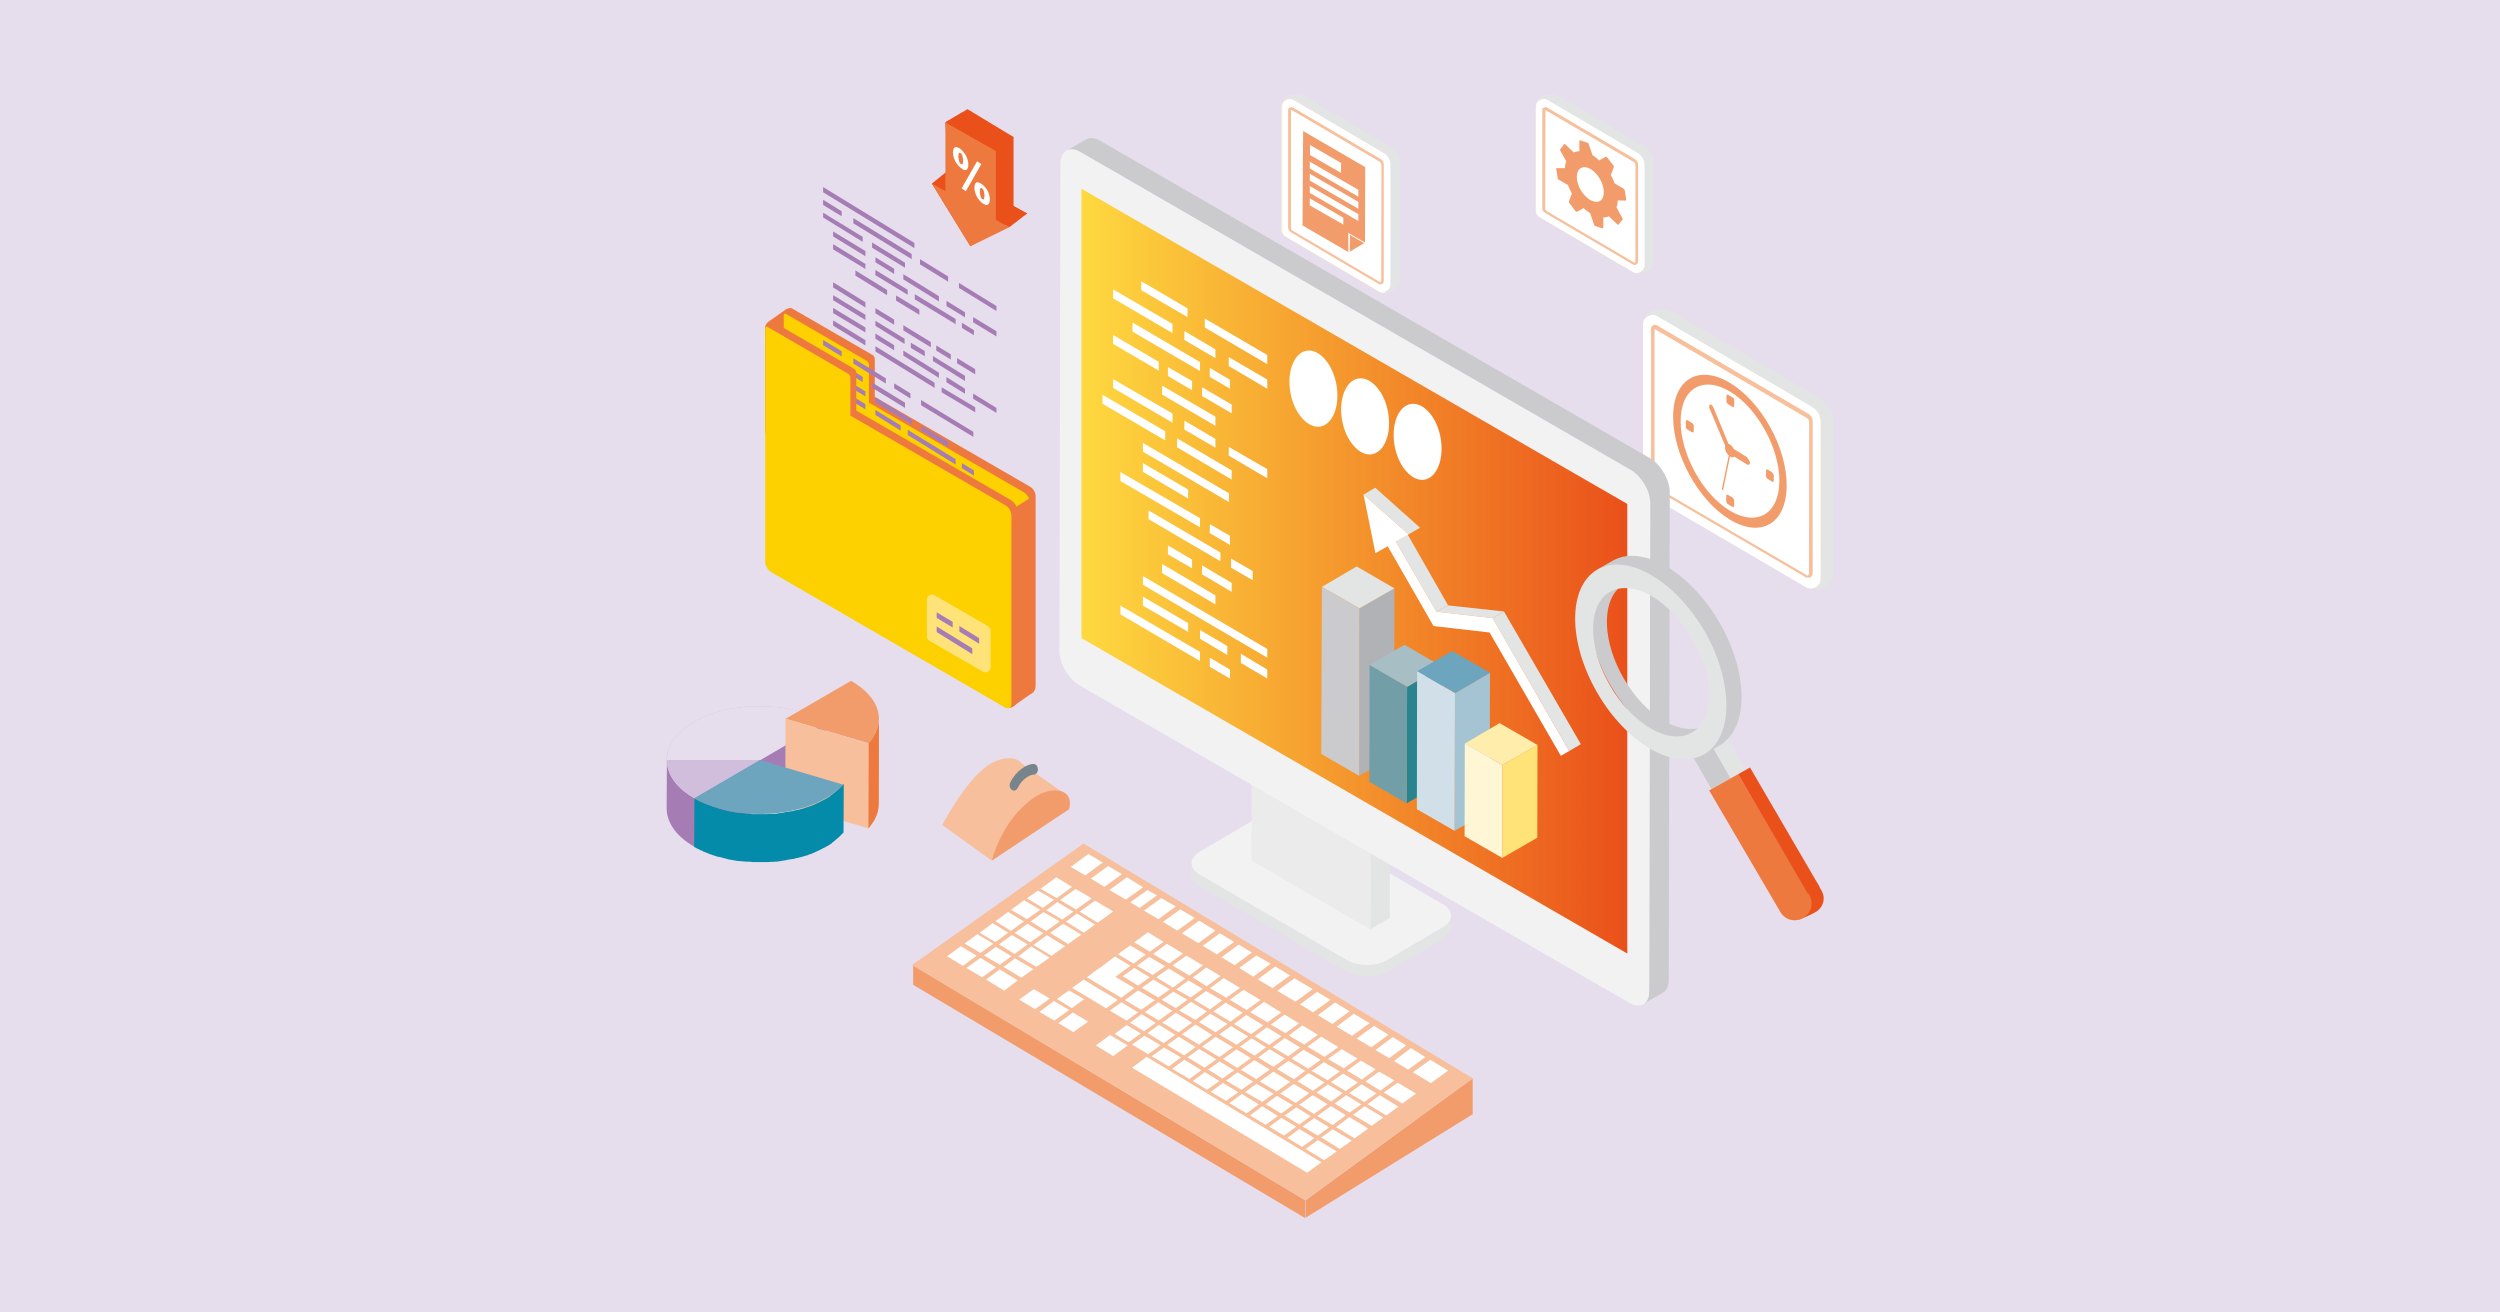 <?xml version="1.0" encoding="utf-8"?>
<!-- Generator: Adobe Illustrator 27.2.0, SVG Export Plug-In . SVG Version: 6.00 Build 0)  -->
<svg version="1.1" id="レイヤー_1" xmlns="http://www.w3.org/2000/svg" xmlns:xlink="http://www.w3.org/1999/xlink" x="0px"
	 y="0px" width="1200px" height="630px" viewBox="0 0 1200 630" style="enable-background:new 0 0 1200 630;" xml:space="preserve">
<style type="text/css">
	.st0{fill:#E6DDED;}
	.st1{fill:#FFF6D6;}
	.st2{fill:#FFFFFF;}
	.st3{fill:#E3E5E5;}
	.st4{fill:#F7BF9C;}
	.st5{fill:#F39C6B;}
	.st6{fill:#78848B;}
	.st7{fill:#F2F2F3;}
	.st8{enable-background:new    ;}
	.st9{fill:#EBEBEC;}
	.st10{fill:#CBCBCE;}
	.st11{fill:url(#SVGID_1_);}
	.st12{fill-rule:evenodd;clip-rule:evenodd;fill:#FFFFFF;}
	.st13{fill:#EE793F;}
	.st14{fill:#FDD000;}
	.st15{fill-rule:evenodd;clip-rule:evenodd;fill:#A67CB5;}
	.st16{fill:#FFE379;}
	.st17{fill:#B0B2B6;}
	.st18{fill:#2A848F;}
	.st19{fill:#A7BEC4;}
	.st20{fill:#729FA7;}
	.st21{fill:#A4C3D3;}
	.st22{fill:#6CA5BD;}
	.st23{fill:#D1DFE8;}
	.st24{fill:#FFEDAB;}
	.st25{fill:#EA501A;}
	.st26{fill:#A67CB5;}
	.st27{fill:#D1BEDC;}
	.st28{clip-path:url(#SVGID_00000085250418219826417030000003714248174164106925_);}
	.st29{fill:#038BA9;}
</style>
<rect class="st0" width="1200" height="630"/>
<g>
	<g>
		<g>
			<path class="st1" d="M869.6,195.1l-74-43.3c-3.1-1.8-7,0.5-7,4v77.6c0,1.7,0.9,3.2,2.4,4l76.1,44.4c3.1,1.8,7.1-0.5,7.1-4v-75.3
				C874,199.3,872.3,196.6,869.6,195.1z"/>
			<path class="st2" d="M869.5,195.1l-73.9-43.3c-3.1-1.8-6.9,0.5-6.9,4v77.6c0,1.7,0.8,3.2,2.2,4l75.9,44.4c3.1,1.8,6.9-0.5,6.9-4
				v-75.3C873.8,199.3,872.2,196.6,869.5,195.1z"/>
			<path class="st3" d="M873,190.8l-69.2-40.4c-7.7-4.1-14.2-0.5-14.5,2.8l0,0c1.3-1.9,4-2.7,6.3-1.4l74,43.3
				c2.7,1.5,4.4,4.5,4.4,7.6V278c0,0.1,0,0.2,0,0.4c-0.2,2.7-2.6,4.5-5.1,4.3c4.4,0.7,11-0.8,11-7.1v-74.1
				C879.9,195.8,875.8,192.5,873,190.8z"/>
			<path class="st4" d="M868.1,198.7l-72.7-42.5c-0.6-0.4-1.3-0.4-2,0c-0.6,0.4-0.9,0.9-0.9,1.7v74.1c0,1.1,0.6,2.1,1.5,2.6
				l72.8,42.5c0.4,0.2,0.7,0.2,1.1,0.2c0.4,0,0.7-0.1,1.1-0.2c0.7-0.4,1.1-1.1,1.1-1.9V202C870.1,200.8,869.4,199.5,868.1,198.7z
				 M868.3,275.4c0,0.2-0.1,0.4-0.2,0.4s-0.2,0.6-0.5,0.5l-72.8-42.5c-0.4-0.2-0.6-1.2-0.6-1.5v-74.1c0-0.1,0-0.1,0.1-0.1h0.1h0.1
				l72.7,42.5c0.7,0.4,1.2,1.2,1.2,1.9L868.3,275.4L868.3,275.4L868.3,275.4z"/>
		</g>
		<g>
			<path class="st5" d="M812.1,203l-2.1-1.3c-0.5-0.2-0.8,0-0.8,0.5v2.6c0,0.5,0.4,1.2,0.8,1.4l2.2,1.3c0.5,0.2,0.8,0,0.8-0.5v-2.6
				C812.9,203.8,812.6,203.2,812.1,203z"/>
		</g>
		<g>
			<path class="st5" d="M838.2,219.2l-6-3.7c-0.5-0.9-1.1-1.8-1.9-2.2c-0.2-0.1-0.4-0.2-0.6-0.2l-7.3-17.6c-0.2-0.5-0.6-0.9-0.9-1.2
				c-0.2-0.1-0.5-0.2-0.6-0.1c-0.5,0.1-0.7,0.8-0.4,1.7l7.6,18.1c-0.1,0.2-0.1,0.5-0.1,0.8c0,1.3,0.7,2.8,1.8,3.8l-3.3,16.1l0.2,0.5
				h0.4l3.3-16.1l0.2,0.1c0.7,0.5,1.4,0.5,1.9,0l6,3.7c0.8,0.5,1.5,0.1,1.5-0.9C839.7,221,839,219.7,838.2,219.2z"/>
		</g>
		<g>
			<path class="st5" d="M850.6,226.7l-2.1-1.3c-0.5-0.2-0.8-0.1-0.8,0.5v2.6c0,0.5,0.4,1.2,0.8,1.4l2.1,1.3c0.5,0.2,0.8,0,0.8-0.5
				v-2.6C851.3,227.7,850.9,227,850.6,226.7z"/>
		</g>
		<g>
			<path class="st5" d="M831.7,190.8l-2.2-1.3c-0.5-0.2-0.8,0-0.8,0.5v2.6c0,0.5,0.4,1.2,0.8,1.4l2.1,1.3c0.5,0.2,0.8,0,0.8-0.5
				v-2.6C832.5,191.6,832.2,191.1,831.7,190.8z"/>
		</g>
		<g>
			<path class="st5" d="M830.4,183.8c-15.1-9.1-27.3-1.8-27.3,16.3c0,18.2,12.2,40.2,27.2,49.3c15.1,9.1,27.3,1.8,27.3-16.4
				C857.7,214.9,845.5,192.9,830.4,183.8z M830.3,245.1c-13.1-7.9-23.6-27.1-23.6-42.9s10.7-22.1,23.8-14.2
				c13.1,7.9,23.6,27.1,23.6,42.8C854.1,246.6,843.4,253,830.3,245.1z"/>
		</g>
		<g>
			<path class="st5" d="M831.6,238.8l-2.2-1.3c-0.5-0.2-0.8,0-0.8,0.5v2.6c0,0.6,0.4,1.2,0.8,1.4l2.2,1.3c0.5,0.2,0.8,0,0.8-0.5
				v-2.6C832.3,239.7,832,239,831.6,238.8z"/>
		</g>
	</g>
	<g>
		<g>
			<g>
				<path class="st4" d="M490.4,366.5c-2.8-3.8-10-3.2-16.1,0.8c-11.1,7.6-22,28.7-22,28.7l23.6,17l36.2-31.2L490.4,366.5
					L490.4,366.5z"/>
			</g>
			<g>
				<path class="st6" d="M496.1,366.7c-3.3,0-8.6,3.4-11.2,9c-0.6,1.2-0.2,2.7,0.7,3.4c0.4,0.2,0.7,0.4,1.1,0.4
					c0.7,0,1.4-0.5,1.8-1.3c2-4.3,6-6.4,7.7-6.4c1.2,0,2-1.2,2-2.6C498.1,367.7,497.3,366.7,496.1,366.7z"/>
			</g>
			<g>
				<path class="st5" d="M496.4,382.8c-15.9,10.9-20.3,30.3-20.3,30.3l37.1-24.7C515.7,378.1,504.7,377.2,496.4,382.8z"/>
			</g>
		</g>
	</g>
	<g>
		<g>
			<polygon class="st5" points="438.3,472.7 626.5,584.7 626.5,576.1 438.3,463.4 			"/>
			<polygon class="st5" points="626.7,584.5 706.9,534.8 706.9,517.6 626.7,576.1 			"/>
			<g>
				<polygon class="st4" points="437.8,463.2 626.5,576.1 706.9,517.6 520.1,404.9 				"/>
			</g>
		</g>
		<g>
			<polygon class="st2" points="454.6,459 462.2,463.6 468.8,458.7 461.2,454.2 			"/>
			<polygon class="st2" points="463,452.9 470.6,457.4 476.2,453.4 476.7,453 469.1,448.4 			"/>
			<polygon class="st2" points="463.9,464.6 471.4,469.1 478.1,464.3 470.6,459.8 			"/>
			<polygon class="st2" points="470.2,447.7 477.8,452.2 483.9,447.7 476.5,443.1 			"/>
			<polygon class="st2" points="472.3,458.6 479.9,463.1 485.5,459 478,454.5 			"/>
			<polygon class="st2" points="473.3,470.2 482,475.5 488.5,470.6 479.9,465.3 			"/>
			<polygon class="st2" points="477.8,442.2 485.2,446.8 491.5,442.3 483.9,437.7 			"/>
			<polygon class="st2" points="479.5,453.3 487,457.9 493.2,453.3 485.7,448.8 			"/>
			<polygon class="st2" points="481.7,464.1 490.2,469.3 496,465.2 487.2,460 			"/>
			<polygon class="st2" points="485.3,436.7 492.9,441.2 499.3,436.7 491.6,432.1 			"/>
			<polygon class="st2" points="487,447.8 494.5,452.3 500.8,448 493.2,443.4 			"/>
			<polygon class="st2" points="488.8,459 497.5,464.1 503.8,459.7 495,454.3 			"/>
			<polygon class="st2" points="489.2,479.8 496.8,484.4 503.9,479.3 496.2,474.8 			"/>
			<polygon class="st2" points="492.9,431.2 500.6,435.8 505.9,431.9 498.2,427.5 			"/>
			<polygon class="st2" points="494.7,442.3 502.2,446.9 508.6,442.3 500.9,437.8 			"/>
			<polygon class="st2" points="496.3,453.4 496.1,453.6 504.7,458.8 511.2,454.2 511.2,454.2 502.5,448.9 			"/>
			<polygon class="st2" points="498.9,485.7 506.1,489.9 513.2,484.8 505.9,480.5 			"/>
			<polygon class="st2" points="499.5,426.6 507.2,431.1 514.6,425.7 507,421.1 			"/>
			<polygon class="st2" points="502.2,436.9 509.9,441.4 515.2,437.6 507.5,433 			"/>
			<polygon class="st2" points="504,447.8 512.5,453 512.6,453.2 513,452.9 518.5,449 519,448.6 510.3,443.4 			"/>
			<polygon class="st2" points="507.3,479.5 514.5,483.9 520.4,479.6 513.1,475.4 			"/>
			<polygon class="st2" points="508,491.1 515.2,495.4 522.3,490.4 515,486 			"/>
			<polygon class="st2" points="508.8,432 516.5,436.6 524,431.2 516.3,426.7 			"/>
			<polygon class="st2" points="511.6,442.4 520.3,447.7 525.6,443.8 516.9,438.5 			"/>
			<polygon class="st2" points="514,416.1 520.9,420.2 529.3,414 522.4,409.9 			"/>
			<polygon class="st2" points="518.2,437.6 526.9,442.9 527.7,442.3 534.3,437.5 525.6,432.3 			"/>
			<polygon class="st2" points="528.1,475 527.5,474.7 520.2,470.2 514.6,474.2 522,478.6 522.5,478.9 523.7,479.6 530.9,484 
				536.5,480 529.3,475.7 			"/>
			<polygon class="st2" points="523.6,421.7 530.1,425.7 538.5,419.6 531.9,415.7 			"/>
			<polygon class="st2" points="533.5,497.2 532.8,496.8 526,501.8 534.3,506.9 541.3,501.8 540.4,501.3 			"/>
			<polygon class="st2" points="536,469.2 535.3,468.9 535.3,468.8 535.4,468.8 535.4,468.8 536.9,467.8 536.9,467.8 537.1,467.6 
				542.6,463.6 535.2,459.1 529.8,463.2 529.2,463.7 526.6,465.4 521.7,469.1 529,473.5 529.6,473.8 530.7,474.5 538.2,478.9 
				544.5,474.3 537.1,469.9 			"/>
			<polygon class="st2" points="532.5,427.2 540.4,431.8 548.7,425.9 540.9,421.1 			"/>
			<polygon class="st2" points="532.7,485.1 540.8,489.9 546.3,485.9 538.3,481.1 			"/>
			<polygon class="st2" points="535,496.3 541.7,500.3 547.6,496.1 540.8,492 			"/>
			<polygon class="st2" points="536.6,458 544.1,462.5 550,458.2 542.5,453.8 			"/>
			<polygon class="st2" points="538.9,468.6 546.3,473.1 551.9,469.1 544.4,464.6 			"/>
			<polygon class="st2" points="539.9,480 547.8,484.7 554.3,480.1 546.3,475.4 			"/>
			<polygon class="st2" points="542.4,490.9 549.1,495 554.7,491 548,486.8 			"/>
			<polygon class="st2" points="542.5,433.1 547,435.8 555.3,429.8 550.8,427.2 			"/>
			<polygon class="st2" points="543.4,501.4 551.1,506 557.1,501.7 549.3,497.1 			"/>
			<polygon class="st2" points="543.4,512.5 627.4,562.9 634.3,557.9 550.4,507.3 			"/>
			<polygon class="st2" points="544.4,452.3 551.9,456.8 558.5,452.1 551,447.5 			"/>
			<polygon class="st2" points="545.8,463.6 553.3,468 559.3,463.8 551.6,459.3 			"/>
			<polygon class="st2" points="548.1,474.2 556,478.8 561.5,474.9 553.6,470.2 			"/>
			<polygon class="st2" points="549.1,437.1 556,441.2 564.4,435.1 557.4,431.1 			"/>
			<polygon class="st2" points="549.5,485.8 556.2,489.8 562.7,485.2 556,481.1 			"/>
			<polygon class="st2" points="550.8,495.9 558.6,500.7 564.1,496.7 556.3,491.9 			"/>
			<polygon class="st2" points="552.8,507 561,511.9 566.9,507.6 558.7,502.8 			"/>
			<polygon class="st2" points="553.5,457.9 561.2,462.5 567.8,457.7 560.1,453 			"/>
			<polygon class="st2" points="555,469.1 563,474 568.9,469.7 561,464.9 			"/>
			<polygon class="st2" points="557.6,479.9 564.4,483.9 570,479.9 563.2,476 			"/>
			<polygon class="st2" points="557.9,490.9 565.7,495.5 572.2,490.9 564.4,486.1 			"/>
			<polygon class="st2" points="558.2,442.5 565.1,446.7 573.5,440.6 566.5,436.5 			"/>
			<polygon class="st2" points="560.2,501.6 568.4,506.6 573.9,502.6 565.8,497.6 			"/>
			<polygon class="st2" points="562.6,513 570.9,517.9 576.7,513.7 568.5,508.7 			"/>
			<polygon class="st2" points="562.8,463.4 570.9,468.3 577.4,463.4 569.5,458.7 			"/>
			<polygon class="st2" points="564.6,474.9 571.5,478.8 577.3,474.7 570.5,470.6 			"/>
			<polygon class="st2" points="566,485 573.8,489.6 579.3,485.5 571.7,480.9 			"/>
			<polygon class="st2" points="567.3,448 575.2,452.7 583.4,446.7 575.6,441.9 			"/>
			<polygon class="st2" points="567.3,496.5 575.5,501.4 581.9,496.8 573.8,491.8 			"/>
			<polygon class="st2" points="570,507.5 578.2,512.5 583.8,508.5 575.6,503.5 			"/>
			<polygon class="st2" points="572.5,469.2 579.2,473.4 585.8,468.5 579,464.4 			"/>
			<polygon class="st2" points="572.5,518.9 579.4,523.1 585.3,518.9 578.3,514.6 			"/>
			<polygon class="st2" points="573.1,479.9 580.8,484.5 586.6,480.2 578.9,475.7 			"/>
			<polygon class="st2" points="575.5,490.6 583.5,495.5 589.2,491.5 580.9,486.6 			"/>
			<polygon class="st2" points="577,502.4 585.3,507.4 591.8,502.7 583.5,497.7 			"/>
			<polygon class="st2" points="577.3,454 584.1,458.1 592.4,452.1 585.5,448 			"/>
			<polygon class="st2" points="579.9,513.4 586.8,517.7 592.4,513.7 585.4,509.5 			"/>
			<polygon class="st2" points="580.8,474.3 588.6,478.9 595.2,474.2 587.4,469.5 			"/>
			<polygon class="st2" points="581.1,524.1 588.5,528.4 594.4,524.3 587,519.8 			"/>
			<polygon class="st2" points="582.4,485.5 590.6,490.4 596.5,486.1 588.3,481.3 			"/>
			<polygon class="st2" points="585.2,496.5 593.5,501.5 599.1,497.5 590.9,492.5 			"/>
			<polygon class="st2" points="586.3,459.5 592.6,463.3 600.9,457.2 594.6,453.4 			"/>
			<polygon class="st2" points="587,508.3 593.9,512.6 600.4,507.9 593.5,503.7 			"/>
			<polygon class="st2" points="588.5,518.7 595.9,523.1 601.5,519.2 594,514.7 			"/>
			<polygon class="st2" points="590.3,479.9 598.4,484.8 605,480 596.9,475.1 			"/>
			<polygon class="st2" points="590.1,529.5 598.3,534.4 604.2,530.1 596.1,525.1 			"/>
			<polygon class="st2" points="592.3,491.5 600.5,496.4 606.4,492.2 598.2,487.2 			"/>
			<polygon class="st2" points="594.8,464.6 601.6,468.8 609.9,462.6 603.1,458.6 			"/>
			<polygon class="st2" points="595.1,502.4 602.2,506.7 607.7,502.7 600.8,498.4 			"/>
			<polygon class="st2" points="595.6,513.5 603,518 609.5,513.4 602.1,508.9 			"/>
			<polygon class="st2" points="597.6,524.2 605.9,528.9 611.3,525 603.1,520.2 			"/>
			<polygon class="st2" points="600.1,485.8 608.3,490.7 615,486 606.7,480.9 			"/>
			<polygon class="st2" points="600,535.4 607.5,539.9 613.4,535.7 605.9,531 			"/>
			<polygon class="st2" points="602.2,497.4 609.2,501.6 615.1,497.4 608.1,493.1 			"/>
			<polygon class="st2" points="603.7,470.1 610.8,474.3 619.2,468.2 612.1,463.9 			"/>
			<polygon class="st2" points="603.9,507.6 611.3,512.1 616.8,508.1 609.4,503.6 			"/>
			<polygon class="st2" points="604.7,519.1 612.8,523.9 619.3,519.3 611.2,514.4 			"/>
			<polygon class="st2" points="607.5,530 615,534.5 620.5,530.5 612.9,526 			"/>
			<polygon class="st2" points="609.2,540.8 616.3,545.1 622.2,540.8 615.1,536.6 			"/>
			<polygon class="st2" points="610,491.8 617,495.9 623.5,491.2 616.6,487 			"/>
			<polygon class="st2" points="610.8,502.6 618.3,507 624.1,502.8 616.7,498.3 			"/>
			<polygon class="st2" points="612.9,513.1 621.1,518 626.5,514 618.5,509.2 			"/>
			<polygon class="st2" points="613.1,475.6 621.8,480.8 630.1,474.8 621.3,469.6 			"/>
			<polygon class="st2" points="614.5,524.9 622,529.4 628.4,524.7 621,520.3 			"/>
			<polygon class="st2" points="616.6,535.5 623.6,539.8 629.1,535.8 622.2,531.5 			"/>
			<polygon class="st2" points="617.9,546.2 625,550.5 630.9,546.3 623.7,541.9 			"/>
			<polygon class="st2" points="618.6,497 626,501.4 632.6,496.7 625.1,492.2 			"/>
			<polygon class="st2" points="619.9,508.1 628,513 633.9,508.7 625.7,503.9 			"/>
			<polygon class="st2" points="622.8,519 630.2,523.6 635.8,519.6 628.2,515.1 			"/>
			<polygon class="st2" points="623.6,530.3 630.7,534.7 637.2,530 630.1,525.7 			"/>
			<polygon class="st2" points="624,482.1 630.3,485.9 638.6,479.9 632.2,476.1 			"/>
			<polygon class="st2" points="625.2,540.7 632.6,545.1 638,541.1 630.8,536.7 			"/>
			<polygon class="st2" points="626.7,551.5 635.6,556.9 641.6,552.7 632.6,547.2 			"/>
			<polygon class="st2" points="627.6,502.4 635.8,507.3 642.4,502.6 634.2,497.6 			"/>
			<polygon class="st2" points="629.6,514 637.2,518.5 643.1,514.3 635.5,509.8 			"/>
			<polygon class="st2" points="631.9,524.4 639,528.7 644.5,524.7 637.4,520.5 			"/>
			<polygon class="st2" points="632.3,535.7 639.7,540 646,535.3 638.8,530.9 			"/>
			<polygon class="st2" points="632.6,487.3 639.5,491.5 647.8,485.4 640.8,481.2 			"/>
			<polygon class="st2" points="634.2,546 643.1,551.5 648.8,547.5 639.7,542.1 			"/>
			<polygon class="st2" points="637.4,508.3 645,512.8 651.6,508.1 644,503.6 			"/>
			<polygon class="st2" points="638.8,519.4 645.9,523.7 651.8,519.6 644.7,515.3 			"/>
			<polygon class="st2" points="640.6,529.7 647.8,534 653.4,530.1 646.2,525.7 			"/>
			<polygon class="st2" points="647.7,536.2 641.3,541 650.2,546.4 656.7,541.7 655.6,541 			"/>
			<polygon class="st2" points="641.6,492.8 649,497.2 657.4,491.1 649.8,486.6 			"/>
			<polygon class="st2" points="646.6,513.9 653.7,518.2 660.3,513.3 653.2,509.1 			"/>
			<polygon class="st2" points="647.6,524.7 654.8,529 660.7,524.8 653.5,520.5 			"/>
			<polygon class="st2" points="649.5,535.1 658.4,540.4 664,536.4 655,531 			"/>
			<polygon class="st2" points="651.2,498.5 658.2,502.7 666.5,496.7 659.5,492.4 			"/>
			<polygon class="st2" points="655.4,519.1 662.6,523.5 669.3,518.6 662,514.4 			"/>
			<polygon class="st2" points="656.4,530 665.4,535.4 671.2,531.2 662.3,525.7 			"/>
			<polygon class="st2" points="660.2,504 666.8,507.9 675,501.8 668.5,497.8 			"/>
			<polygon class="st2" points="664.2,524.4 673.1,529.7 679.7,524.9 670.9,519.7 			"/>
			<polygon class="st2" points="669.1,509.3 675.9,513.4 684.2,507.4 677.2,503.1 			"/>
			<polygon class="st2" points="678.2,514.7 686.8,519.9 695.1,513.9 686.5,508.7 			"/>
		</g>
	</g>
	<g>
		<g>
			<path id="XMLID_81_" class="st1" d="M783.9,130.7L739,104.3c-1.2-0.7-1.9-1.9-1.9-3.2v-50c0-2.8,3.1-4.6,5.6-3.2L786,73.3
				c2.1,1.3,3.4,3.5,3.4,6v48C789.5,130.3,786.4,132.1,783.9,130.7z"/>
			<path class="st2" d="M737.4,51.1V101c0,1.3,0.6,2.6,1.8,3.2l44.9,26.4c2.5,1.4,5.6-0.4,5.6-3.2v-48c0-2.5-1.4-4.7-3.5-6L743.1,48
				C740.5,46.5,737.4,48.3,737.4,51.1z"/>
			<path class="st3" d="M737.7,49.1L737.7,49.1c1.1-1.5,3.2-2.2,5-1.2L786,73.3c2.1,1.3,3.4,3.5,3.4,6v48c0,0.1,0,0.2,0,0.2
				c-0.1,2.1-2,3.5-4,3.4c3.5,0.6,8.7-0.7,8.7-5.7V78.3c0-4.5-3.3-7.1-5.4-8.4l-39.5-23.2C743.2,43.6,738,46.4,737.7,49.1z"/>
			<path id="XMLID_78_" class="st4" d="M784.7,127.2c-0.4,0-0.6-0.1-0.8-0.2l-42.4-24.9c-0.7-0.5-1.2-1.2-1.2-2.1V52.9
				c0-0.6,0.2-1.1,0.8-1.3c0.5-0.2,1.1-0.2,1.5,0l42.2,24.8c0.9,0.6,1.5,1.7,1.5,2.7v46.3c0,0.6-0.4,1.2-0.8,1.5
				C785.2,127.1,785,127.2,784.7,127.2z M741.8,52.8L741.8,52.8C741.7,52.8,741.7,52.9,741.8,52.8l-0.1,47.1c0,0.4,0.2,1.1,0.5,1.3
				l42.3,24.9c0.1,0.1,0.4-0.4,0.4-0.4s0.1-0.1,0.1-0.4V79.2c0-0.6-0.4-1.2-0.9-1.5L741.8,52.8C741.9,52.8,741.9,52.8,741.8,52.8z"
				/>
		</g>
		<g>
			<path class="st5" d="M747,81.2l0.7,4.4c0,0.1,0,0.1,0.1,0.2c0.1,0.2,0.2,0.5,0.5,0.5l4.3,2.5c0.5,1.4,1.2,2.8,1.9,4.1l-1.4,3.7
				c-0.1,0.2,0,0.6,0.2,0.9l3,3.9c0.1,0.1,0.2,0.2,0.4,0.2c0.1,0.1,0.4,0.1,0.4,0l3-1.7c1.1,0.9,2.1,1.8,3.2,2.5l1.8,5.3
				c0,0.2,0.2,0.6,0.5,0.7c0,0,0.1,0,0.1,0.1l3.4,1.1c0.2,0.1,0.5-0.1,0.5-0.5v-4.7c0.9,0,1.9-0.2,2.7-0.6l3.9,3.8
				c0.1,0.1,0.1,0.1,0.2,0.2s0.4,0.1,0.5,0l1.9-2.4c0.1-0.2,0.1-0.6-0.1-0.8l-2.8-5.1c0.4-0.9,0.6-2.1,0.6-3.3l3.7,0.1
				c0.2,0.1,0.4-0.1,0.4-0.5l-0.7-4.4c0-0.1,0-0.1-0.1-0.2c-0.1-0.2-0.2-0.5-0.4-0.6l-4.3-2.5c-0.5-1.4-1.2-2.8-1.9-4.1l1.4-3.7
				c0.1-0.2,0.1-0.6-0.2-0.9l-3-3.9c-0.1-0.1-0.2-0.2-0.4-0.2c-0.1-0.1-0.4-0.1-0.4,0l-3,1.7c-1.1-0.9-2.1-1.9-3.2-2.5l-1.8-5.3
				c0-0.2-0.2-0.6-0.5-0.7H762l-3.4-1.1c-0.4-0.1-0.5,0.1-0.5,0.5v4.7c-0.9,0-1.9,0.2-2.7,0.6l-3.9-3.8c-0.1-0.1-0.1-0.1-0.2-0.2
				c-0.1-0.1-0.4-0.1-0.5,0l-1.9,2.4c-0.1,0.2-0.1,0.6,0.1,0.8l2.8,5c-0.4,0.9-0.6,2.1-0.6,3.3h-3.8C747.1,80.6,746.8,80.8,747,81.2
				z M762,80.5c0.5,0.1,0.9,0.4,1.4,0.6c3,1.8,5.7,5.7,6.3,9.5c0.7,4.5-1.4,7.2-5,6c-0.5-0.1-0.9-0.4-1.4-0.6
				c-3-1.8-5.7-5.7-6.3-9.5C756.3,82.1,758.5,79.4,762,80.5z"/>
		</g>
	</g>
	<g>
		<g>
			<path class="st1" d="M664,73.4L620.7,48c-2.5-1.4-5.6,0.4-5.6,3.2v59.2c0,1.3,0.7,2.6,1.9,3.2l44.9,26.4c2.5,1.4,5.6-0.4,5.6-3.2
				V79.4C667.5,76.9,666.1,74.7,664,73.4z"/>
			<path class="st2" d="M664.1,73.4L621,48c-2.5-1.4-5.4,0.4-5.4,3.2v59.2c0,1.3,0.6,2.6,1.8,3.2l44.9,26.4c2.5,1.4,5.6-0.4,5.6-3.2
				V79.4C667.7,76.9,666.2,74.7,664.1,73.4z"/>
			<path class="st3" d="M666.7,70.1l-39.5-23.3c-6-3.3-11.3-0.5-11.5,2.2l0,0c1.1-1.5,3.2-2.2,5-1.2L664,73.2c2.1,1.3,3.4,3.5,3.4,6
				v57.3c0,0.1,0,0.2,0,0.2c-0.1,2.1-2,3.5-4,3.4c3.5,0.6,8.7-0.7,8.7-5.7v-56C672,74,669,71.4,666.7,70.1z"/>
			<path class="st4" d="M662.8,76.4l-42.2-24.8c-0.5-0.2-1.1-0.2-1.5,0c-0.5,0.2-0.8,0.8-0.8,1.3v56.4c0,0.8,0.5,1.7,1.2,2.1
				l42.3,24.9c0.2,0.1,0.6,0.2,0.8,0.2c0.4,0,0.6-0.1,0.8-0.2c0.6-0.4,0.8-0.8,0.8-1.5V79.2C664.3,78.1,663.8,77,662.8,76.4z
				 M663,134.7c0,0.2-0.1,0.2-0.1,0.4c0,0-0.2,0.5-0.4,0.4l-42.3-24.9c-0.4-0.2-0.5-0.9-0.5-1.3V52.9c0-0.1,0-0.1,0.1-0.1
				c0,0,0,0,0.1,0c0,0,0,0,0.1,0l42.2,24.8c0.6,0.4,0.9,0.9,0.9,1.5L663,134.7L663,134.7L663,134.7z"/>
		</g>
		<g>
			<polygon class="st5" points="647.9,120.8 654.8,116.7 648,112.8 			"/>
			<path class="st5" d="M625.2,108.2l22,12.8v-9.2l8,4.6l0.1-36.2l-29.8-17.3L625.2,108.2z M628.8,69.6l14.9,8.6V83l-14.9-8.6V69.6z
				 M628.7,77.6l23.3,13.5v3.3l-23.3-13.5V77.6z M628.7,83.4l23.3,13.5v3.3l-23.3-13.5V83.4z M628.7,89.3l23.3,13.5v3.3l-23.3-13.5
				V89.3z M628.7,95.2l16.1,9.3v3.3l-16.1-9.2V95.2z"/>
		</g>
	</g>
	<g>
		<g>
			<path class="st7" d="M692.7,434.1l-70.9-41.2c-5.2-3.1-13.6-3.1-18.9,0l-27,15.9c-5.2,3.1-5.3,7.9-0.1,11l70.9,41.2
				c5.2,3,13.7,3,18.9,0l27-15.9C697.8,442.1,697.8,437.2,692.7,434.1z"/>
			<path class="st3" d="M692.6,445.1l-27,16c-2.6,1.5-6,2.2-9.5,2.2c-3.5,0-6.9-0.7-9.5-2.2l-70.9-41.2c-2.6-1.5-3.9-3.4-3.9-5.4
				v5.4c0,2,1.3,3.9,3.9,5.4l70.9,41.2c2.6,1.5,6,2.2,9.5,2.2c3.5,0,6.9-0.7,9.5-2.2l27-15.9c2.6-1.5,3.9-3.5,3.9-5.6v-5.4
				C696.5,441.6,695.2,443.6,692.6,445.1z"/>
		</g>
		<g>
			<g class="st8">
				<g>
					<polygon class="st3" points="657.7,446.1 667.1,440.6 667.2,402.1 657.9,407.5 					"/>
				</g>
				<g>
					<polygon class="st3" points="600.8,374.6 657.9,407.5 667.2,402.1 610.1,369 					"/>
				</g>
				<g>
					<polygon class="st9" points="600.7,413.1 657.7,446.1 657.9,407.5 600.8,374.6 					"/>
				</g>
			</g>
		</g>
		<path class="st10" d="M792.1,220l-264-152.4c-2.6-1.5-5.1-1.7-6.7-0.7l-9.5,5.4c1.8-0.9,4.1-0.8,6.7,0.7l264,152.4
			c5.2,3,9.5,10.3,9.5,16.3l-0.5,234.1c0,3-1.1,5.1-2.8,6.1l9.4-5.4c1.7-0.9,2.7-3.1,2.8-6.1l0.5-234.1
			C801.5,230.4,797.3,223.1,792.1,220z"/>
		<path class="st7" d="M782.6,225.6L518.6,73c-5.2-3.1-9.6-0.6-9.6,5.4l-0.5,234.1c0,6,4.3,13.3,9.5,16.4l264.1,152.5
			c5.2,3,9.5,0.6,9.5-5.4l0.5-234.1C792.1,235.8,787.8,228.5,782.6,225.6z"/>
		
			<linearGradient id="SVGID_1_" gradientUnits="userSpaceOnUse" x1="519.073" y1="-90.136" x2="781.112" y2="-90.136" gradientTransform="matrix(1 0 0 -1 0 184)">
			<stop  offset="0" style="stop-color:#FED93F"/>
			<stop  offset="1" style="stop-color:#EA501A"/>
		</linearGradient>
		<polygon class="st11" points="519.1,306.3 781.1,457.7 781.1,241.9 519.1,90.6 		"/>
		<g>
			<g id="XMLID_2824_">
				<g>
					<polygon class="st12" points="547.8,139.3 570,152.2 570,148 547.8,135 					"/>
				</g>
			</g>
			<g id="XMLID_2823_">
				<g>
					<polygon class="st12" points="578.3,157.2 608.3,174.8 608.3,170.4 578.3,152.9 					"/>
				</g>
			</g>
			<g id="XMLID_2822_">
				<g>
					<polygon class="st12" points="534.3,143.2 562.8,159.9 562.8,155.5 534.3,138.9 					"/>
				</g>
			</g>
			<g id="XMLID_2821_">
				<g>
					<polygon class="st12" points="568.5,163.2 583.4,171.9 583.4,167.7 568.5,158.9 					"/>
				</g>
			</g>
			<g id="XMLID_2820_">
				<g>
					<polygon class="st12" points="589.8,175.7 608.3,186.6 608.3,182.2 589.8,171.4 					"/>
				</g>
			</g>
			<g id="XMLID_2819_">
				<g>
					<polygon class="st12" points="543.6,159.2 576,178.1 576,173.8 543.6,154.8 					"/>
				</g>
			</g>
			<g id="XMLID_2818_">
				<g>
					<polygon class="st12" points="580.7,180.9 590.4,186.6 590.4,182.3 580.7,176.6 					"/>
				</g>
			</g>
			<g id="XMLID_2707_">
				<g>
					<polygon class="st12" points="534.3,165.1 556.2,177.9 556.2,173.7 534.3,160.8 					"/>
				</g>
			</g>
			<g id="XMLID_2705_">
				<g>
					<polygon class="st12" points="560.6,180.5 572.2,187.3 572.2,182.9 560.6,176.2 					"/>
				</g>
			</g>
			<g id="XMLID_2704_">
				<g>
					<polygon class="st12" points="577,190.1 591.2,198.4 591.2,194.2 577,185.9 					"/>
				</g>
			</g>
			<g id="XMLID_2703_">
				<g>
					<polygon class="st12" points="557.8,189.4 583.4,204.4 583.4,200 557.8,185.1 					"/>
				</g>
			</g>
			<g id="XMLID_2702_">
				<g>
					<polygon class="st12" points="529.2,193.8 559.3,211.4 559.3,207 529.2,189.5 					"/>
				</g>
			</g>
			<g id="XMLID_2700_">
				<g>
					<polygon class="st12" points="534.3,186.2 562.8,202.9 562.8,198.5 534.3,182 					"/>
				</g>
			</g>
			<g id="XMLID_2699_">
				<g>
					<polygon class="st12" points="568.5,206.2 583.4,214.9 583.4,210.7 568.5,201.9 					"/>
				</g>
			</g>
			<g id="XMLID_2698_">
				<g>
					<polygon class="st12" points="589.8,218.7 608.3,229.6 608.3,225.2 589.8,214.5 					"/>
				</g>
			</g>
			<g id="XMLID_2697_">
				<g>
					<polygon class="st12" points="565,214.7 591.2,230.2 591.2,225.8 565,210.4 					"/>
				</g>
			</g>
			<g id="XMLID_2696_">
				<g>
					<polygon class="st12" points="548.6,216.8 589.9,241 589.9,236.8 548.6,212.6 					"/>
				</g>
			</g>
			<g id="XMLID_2695_">
				<g>
					<polygon class="st12" points="548.6,226.5 570.3,239.3 570.3,235 548.6,222.3 					"/>
				</g>
			</g>
			<g id="XMLID_2694_">
				<g>
					<polygon class="st12" points="537.8,230.9 576,253.1 576,248.7 537.8,226.6 					"/>
				</g>
			</g>
			<g id="XMLID_2693_">
				<g>
					<polygon class="st12" points="580.7,255.9 590.4,261.6 590.4,257.2 580.7,251.6 					"/>
				</g>
			</g>
			<g id="XMLID_2692_">
				<g>
					<polygon class="st12" points="551.3,249.2 585.8,269.4 585.8,265.2 551.3,245 					"/>
				</g>
			</g>
			<g id="XMLID_2691_">
				<g>
					<polygon class="st12" points="590.9,272.5 601.3,278.5 601.3,274.1 590.9,268.1 					"/>
				</g>
			</g>
			<g id="XMLID_2690_">
				<g>
					<polygon class="st12" points="560.6,266.1 572.2,272.8 572.2,268.6 560.6,261.8 					"/>
				</g>
			</g>
			<g id="XMLID_2689_">
				<g>
					<polygon class="st12" points="577,275.7 591.2,284.1 591.2,279.8 577,271.4 					"/>
				</g>
			</g>
			<g id="XMLID_2688_">
				<g>
					<polygon class="st12" points="557.8,275.1 583.4,290.1 583.4,285.8 557.8,270.7 					"/>
				</g>
			</g>
			<g id="XMLID_2687_">
				<g>
					<polygon class="st12" points="548.6,280.7 608.3,315.7 608.3,311.5 548.6,276.5 					"/>
				</g>
			</g>
			<g id="XMLID_2686_">
				<g>
					<polygon class="st12" points="548.6,290.7 570.3,303.3 570.3,299.1 548.6,286.4 					"/>
				</g>
			</g>
			<g id="XMLID_2685_">
				<g>
					<polygon class="st12" points="576,306.6 589.1,314.4 589.1,310.1 576,302.4 					"/>
				</g>
			</g>
			<g id="XMLID_2684_">
				<g>
					<polygon class="st12" points="595.6,318.2 608.3,325.7 608.3,321.4 595.6,313.8 					"/>
				</g>
			</g>
			<g id="XMLID_2683_">
				<g>
					<polygon class="st12" points="537.8,294.9 576,317.3 576,312.9 537.8,290.7 					"/>
				</g>
			</g>
			<g id="XMLID_2682_">
				<g>
					<polygon class="st12" points="580.7,320.1 590.4,325.7 590.4,321.4 580.7,315.7 					"/>
				</g>
			</g>
		</g>
		<g>
			<path class="st2" d="M670.4,200.4c-3.1,7.8-1.1,19.4,4.5,25.7c5.6,6.5,12.5,5.4,15.6-2.4c3.1-7.8,1.1-19.4-4.5-25.7
				C680.4,191.6,673.5,192.7,670.4,200.4z"/>
		</g>
		<g>
			<path class="st2" d="M645.2,188.2c-3.1,7.8-1.1,19.4,4.5,25.7c5.6,6.5,12.5,5.4,15.6-2.4c3.1-7.8,1.1-19.4-4.5-25.7
				C655.3,179.4,648.3,180.4,645.2,188.2z"/>
		</g>
		<g>
			<path class="st2" d="M620.4,174.9c-3.1,7.8-1.1,19.4,4.5,25.7c5.6,6.5,12.5,5.4,15.6-2.4c3.1-7.8,1.1-19.4-4.5-25.7
				C630.4,166,623.5,167.1,620.4,174.9z"/>
		</g>
	</g>
	<g>
		<g>
			<path class="st13" d="M367.3,157.6v50.2h10.4v-59.6l-8.7,6.1C367.9,155.1,367.3,156.4,367.3,157.6z"/>
			<path class="st13" d="M494.4,233.6l-74.5-43.1v-18.2c0-0.6-0.4-1.4-0.9-1.8L380.1,148c-0.6-0.4-3.9,0-3.9,2.7l2.8,109.8
				c-0.1,1.9,1.2,4.1,2.7,5.1l112.1,67.7c0,0,3.3-0.1,3.3-4.4v-90.2C497.3,236.8,496.1,234.5,494.4,233.6z"/>
			<path class="st14" d="M491.6,236.4l-74.5-43.1v-18.2c0-0.6-0.4-1.4-0.9-1.8l-38.9-22.6c-0.6-0.4-1.1-0.1-1.1,0.6v31.3v0.1v80.4
				c-0.1,1.9,1.2,4.1,2.7,5.1l112.4,65.1c1.7,0.9,3,0.2,3.1-1.7v-90.2C494.4,239.6,493.2,237.4,491.6,236.4z"/>
			<g>
				<polygon class="st15" points="395.1,92.3 438.9,119.1 438.9,116.6 395.1,89.8 				"/>
			</g>
			<g>
				<polygon class="st15" points="395.1,98.4 404,103.8 404,101.4 395.1,95.9 				"/>
			</g>
			<g>
				<polygon class="st15" points="395.1,104.4 414.1,116.1 414.1,113.7 395.1,102.1 				"/>
			</g>
			<g>
				<polygon class="st15" points="399.9,113.5 415.4,123 415.4,120.5 399.9,111.1 				"/>
			</g>
			<g>
				<polygon class="st15" points="399.9,119.7 415.4,129.1 415.4,126.7 399.9,117.2 				"/>
			</g>
			<g>
				<polygon class="st15" points="410.6,132.3 425.8,141.7 425.8,139.2 410.6,129.8 				"/>
			</g>
			<g>
				<polygon class="st15" points="409.6,107.2 437.6,124.4 437.6,121.9 409.6,104.7 				"/>
			</g>
			<g>
				<polygon class="st15" points="441.6,126.9 455.1,135.2 455.1,132.7 441.6,124.4 				"/>
			</g>
			<g>
				<polygon class="st15" points="460.3,138.2 478.3,149.3 478.3,146.9 460.3,135.8 				"/>
			</g>
			<g>
				<polygon class="st15" points="418.6,118.9 434.4,128.5 434.4,126.1 418.6,116.4 				"/>
			</g>
			<g>
				<polygon class="st15" points="420.2,125.9 429.2,131.5 429.2,129 420.2,123.5 				"/>
			</g>
			<g>
				<polygon class="st15" points="420.2,132.1 435.7,141.5 435.7,139.1 420.2,129.6 				"/>
			</g>
			<g>
				<polygon class="st15" points="433.6,134.1 450.7,144.7 450.7,142.2 433.6,131.6 				"/>
			</g>
			<g>
				<polygon class="st15" points="454.3,146.9 463.2,152.3 463.2,149.9 454.3,144.4 				"/>
			</g>
			<g>
				<polygon class="st15" points="467.1,154.7 478.3,161.5 478.3,159 467.1,152.2 				"/>
			</g>
			<g>
				<polygon class="st15" points="439.1,143.7 458.7,155.6 458.7,153.1 439.1,141.2 				"/>
			</g>
			<g>
				<polygon class="st15" points="461.7,157.4 467.5,160.9 467.5,158.5 461.7,154.9 				"/>
			</g>
			<g>
				<polygon class="st15" points="430.1,144.3 441.3,151.1 441.3,148.6 430.1,141.8 				"/>
			</g>
			<g>
				<polygon class="st15" points="399.9,138 415.4,147.6 415.4,145.1 399.9,135.5 				"/>
			</g>
			<g>
				<polygon class="st15" points="399.9,144.1 415.4,153.6 415.4,151.1 399.9,141.7 				"/>
			</g>
			<g>
				<polygon class="st15" points="420.2,150.4 429.2,155.9 429.2,153.4 420.2,147.9 				"/>
			</g>
			<g>
				<polygon class="st15" points="420.2,156.4 434.2,165.1 434.2,162.6 420.2,154 				"/>
			</g>
			<g>
				<polygon class="st15" points="433.6,158.6 446.8,166.7 446.8,164.2 433.6,156.1 				"/>
			</g>
			<g>
				<polygon class="st15" points="449.4,168.3 456.4,172.6 456.4,170.1 449.4,165.8 				"/>
			</g>
			<g>
				<polygon class="st15" points="459.4,174.4 468.1,179.7 468.1,177.2 459.4,171.9 				"/>
			</g>
			<g>
				<polygon class="st15" points="447.8,173.3 463.2,182.9 463.2,180.4 447.8,170.9 				"/>
			</g>
			<g>
				<polygon class="st15" points="399.9,150.3 415.4,159.6 415.4,157.2 399.9,147.8 				"/>
			</g>
			<g>
				<polygon class="st15" points="399.9,156.3 415.4,165.8 415.4,163.3 399.9,153.8 				"/>
			</g>
			<g>
				<polygon class="st15" points="420.2,162.6 429.2,168.1 429.2,165.7 420.2,160.1 				"/>
			</g>
			<g>
				<polygon class="st15" points="420.2,168.7 448.6,186.2 448.6,183.7 420.2,166.2 				"/>
			</g>
			<g>
				<polygon class="st15" points="433.6,170.7 450.7,181.4 450.7,178.9 433.6,168.3 				"/>
			</g>
			<g>
				<polygon class="st15" points="454.3,183.5 463.2,189 463.2,186.6 454.3,181 				"/>
			</g>
			<g>
				<polygon class="st15" points="467.1,191.4 478.3,198.2 478.3,195.8 467.1,188.9 				"/>
			</g>
			<g>
				<polygon class="st15" points="452,188.3 468.1,197.9 468.1,195.5 452,185.9 				"/>
			</g>
			<g>
				<polygon class="st15" points="437.2,167 443.9,171 443.9,168.5 437.2,164.5 				"/>
			</g>
			<g>
				<polygon class="st15" points="395.1,165.7 404,171.1 404,168.6 395.1,163.2 				"/>
			</g>
			<g>
				<polygon class="st15" points="395.1,171.8 414.1,183.4 414.1,180.9 395.1,169.3 				"/>
			</g>
			<g>
				<polygon class="st15" points="399.9,180.8 415.4,190.3 415.4,187.9 399.9,178.3 				"/>
			</g>
			<g>
				<polygon class="st15" points="399.9,186.9 415.4,196.5 415.4,194 399.9,184.4 				"/>
			</g>
			<g>
				<polygon class="st15" points="410.6,199.6 425.8,208.8 425.8,206.3 410.6,197.2 				"/>
			</g>
			<g>
				<polygon class="st15" points="409.6,174.5 425.2,184.1 425.2,181.6 409.6,172 				"/>
			</g>
			<g>
				<polygon class="st15" points="429.2,186.4 437,191.3 437,188.8 429.2,184 				"/>
			</g>
			<g>
				<polygon class="st15" points="442.1,194.5 467.2,209.7 467.2,207.3 442.1,192 				"/>
			</g>
			<g>
				<polygon class="st15" points="418.6,186.1 434.4,195.8 434.4,193.3 418.6,183.6 				"/>
			</g>
			<g>
				<polygon class="st15" points="420.2,193.2 437.8,203.9 437.8,201.5 420.2,190.7 				"/>
			</g>
			<g>
				<polygon class="st15" points="420.2,199.2 432.3,206.7 432.3,204.2 420.2,196.8 				"/>
			</g>
			<g>
				<polygon class="st15" points="442.1,206.7 455.3,214.7 455.3,212.2 442.1,204.2 				"/>
			</g>
			<g>
				<polygon class="st15" points="435.7,208.8 458.7,223 458.7,220.4 435.7,206.3 				"/>
			</g>
			<g>
				<polygon class="st15" points="461.7,224.7 467.5,228.3 467.5,225.8 461.7,222.3 				"/>
			</g>
			<g>
				<polygon class="st15" points="430.1,211.5 441.3,218.4 441.3,215.9 430.1,209 				"/>
			</g>
			<g>
				<polygon class="st15" points="443.7,219.9 464.6,232.7 464.6,230.2 443.7,217.4 				"/>
			</g>
			<g>
				<polygon class="st15" points="467.8,234.5 474.1,238.4 474.1,236 467.8,232.1 				"/>
			</g>
			<g>
				<polygon class="st15" points="399.9,205.2 415.4,214.7 415.4,212.2 399.9,202.8 				"/>
			</g>
			<g>
				<polygon class="st15" points="399.9,211.4 415.4,220.8 415.4,218.4 399.9,208.9 				"/>
			</g>
			<g>
				<polygon class="st15" points="420.2,217.6 445.6,233.2 445.6,230.8 420.2,215.2 				"/>
			</g>
			<g>
				<polygon class="st15" points="420.2,223.8 434.2,232.3 434.2,229.8 420.2,221.3 				"/>
			</g>
			<g>
				<polygon class="st15" points="449.4,235.6 456.4,239.9 456.4,237.4 449.4,233.1 				"/>
			</g>
			<g>
				<polygon class="st15" points="459.4,241.7 468.1,246.8 468.1,244.4 459.4,239.1 				"/>
			</g>
			<g>
				<polygon class="st15" points="447.8,240.7 463.2,250.2 463.2,247.7 447.8,238.2 				"/>
			</g>
			<g>
				<polygon class="st15" points="437.2,234.2 443.9,238.3 443.9,235.8 437.2,231.7 				"/>
			</g>
			<g>
				<polygon class="st15" points="395.1,218.5 404,223.9 404,221.4 395.1,216 				"/>
			</g>
			<g>
				<polygon class="st15" points="395.1,224.6 414.1,236.2 414.1,233.7 395.1,222.1 				"/>
			</g>
			<g>
				<polygon class="st15" points="399.9,233.6 415.4,243.2 415.4,240.7 399.9,231.1 				"/>
			</g>
			<g>
				<polygon class="st15" points="399.9,239.7 415.4,249.2 415.4,246.7 399.9,237.3 				"/>
			</g>
			<g>
				<polygon class="st15" points="410.6,252.4 425.8,261.6 425.8,259.1 410.6,249.9 				"/>
			</g>
			<g>
				<polygon class="st15" points="409.6,227.3 425.2,236.9 425.2,234.4 409.6,224.9 				"/>
			</g>
			<g>
				<polygon class="st15" points="429.2,239.4 437,244.1 437,241.6 429.2,236.9 				"/>
			</g>
			<g>
				<polygon class="st15" points="442.1,247.2 478.3,269.4 478.3,266.9 442.1,244.7 				"/>
			</g>
			<g>
				<polygon class="st15" points="418.6,238.9 434.4,248.5 434.4,246 418.6,236.4 				"/>
			</g>
			<g>
				<polygon class="st15" points="420.2,245.9 437.8,256.8 437.8,254.3 420.2,243.5 				"/>
			</g>
			<g>
				<polygon class="st15" points="420.2,252 432.3,259.5 432.3,257 420.2,249.6 				"/>
			</g>
			<g>
				<polygon class="st15" points="442.1,259.5 455.3,267.5 455.3,265 442.1,257 				"/>
			</g>
			<g>
				<polygon class="st15" points="458.7,269.6 466.8,274.5 466.8,272 458.7,267.2 				"/>
			</g>
			<g>
				<polygon class="st15" points="470.7,276.8 478.3,281.7 478.3,279.2 470.7,274.4 				"/>
			</g>
			<g>
				<polygon class="st15" points="435.7,261.6 458.7,275.8 458.7,273.3 435.7,259.1 				"/>
			</g>
			<g>
				<polygon class="st15" points="461.7,277.6 467.5,281.1 467.5,278.6 461.7,275.1 				"/>
			</g>
			<g>
				<polygon class="st15" points="430.1,264.3 441.3,271.2 441.3,268.7 430.1,261.8 				"/>
			</g>
			<path class="st13" d="M485.5,240.2L411,197.1v-18.2c0-0.6-0.4-1.4-0.9-1.8l-38.9-22.6c-0.6-0.4-3.9,0-3.9,2.7l2.8,109.8
				c-0.1,1.9,1.2,4.1,2.7,5.1l111.2,67.8c0,0,4.3-0.1,4.3-4.5v-90.2C488.3,243.4,487.1,241.2,485.5,240.2z"/>
			<path class="st14" d="M482.7,242.6l-74.5-43.1v-18.2c0-0.6-0.4-1.4-0.9-1.8l-38.9-22.6c-0.6-0.4-1.1-0.1-1.1,0.6v111.9
				c-0.1,1.9,1.2,4.1,2.7,5.1l112.4,65.1c1.7,0.9,3,0.2,3.1-1.7v-90.2C485.5,245.7,484.3,243.5,482.7,242.6z"/>
			<path class="st16" d="M474.3,300.6l-25.7-14.9c-1.7-0.9-3.7,0.2-3.7,2.1v17.7c0,0.8,0.5,1.7,1.2,2.1l25.7,14.8
				c1.7,0.9,3.7-0.2,3.7-2.1v-17.6C475.5,301.9,475.2,301.1,474.3,300.6z"/>
			<polygon class="st13" points="486.4,339 495.7,332.4 496.8,237.5 486.4,244.1 			"/>
			<g>
				<polygon class="st15" points="449.6,296.6 457.3,301.2 457.3,298.5 449.6,293.9 				"/>
			</g>
			<g>
				<polygon class="st15" points="460.5,303.2 470,309 470,306.3 460.5,300.5 				"/>
			</g>
			<g>
				<polygon class="st15" points="449.6,303.4 466.7,314 466.7,311.2 449.6,300.7 				"/>
			</g>
		</g>
	</g>
	<g>
		<g>
			<g class="st8">
				<g>
					<polygon class="st3" points="670,260 689.5,293.6 695.1,290.6 675.7,256.6 					"/>
				</g>
				<g>
					<polygon class="st3" points="654.5,237.4 676.1,256.5 681.6,253.3 660.1,234.1 					"/>
				</g>
				<g>
					<polygon class="st3" points="689.5,293.6 716.5,296.7 721.9,293.5 695.1,290.6 					"/>
				</g>
				<g>
					<polygon class="st3" points="716.5,296.7 753.2,360.5 758.8,357.2 721.9,293.5 					"/>
				</g>
				<g>
					<polygon class="st2" points="689.5,293.6 670,260 676.1,256.5 654.5,237.4 660.2,265.5 666.1,262.2 688.1,300.5 715,303.6 
						749.2,362.8 753.2,360.5 716.5,296.7 					"/>
				</g>
			</g>
		</g>
		<g>
			<g class="st8">
				<g>
					<polygon class="st17" points="652.4,372.4 669.2,362.6 669.3,282.4 652.5,292 					"/>
				</g>
				<g>
					<polygon class="st3" points="634.5,281.7 652.5,292 669.3,282.4 651.2,271.9 					"/>
				</g>
				<g>
					<polygon class="st10" points="634.2,361.9 652.4,372.4 652.5,292 634.5,281.7 					"/>
				</g>
			</g>
			<g class="st8">
				<g>
					<polygon class="st18" points="675.2,385.6 692,375.9 692.1,319.9 675.4,329.7 					"/>
				</g>
				<g>
					<polygon class="st19" points="657.4,319.2 675.4,329.7 692.1,319.9 674.1,309.5 					"/>
				</g>
				<g>
					<polygon class="st20" points="657.3,375.3 675.2,385.6 675.4,329.7 657.4,319.2 					"/>
				</g>
			</g>
			<g class="st8">
				<g>
					<polygon class="st21" points="698.2,398.8 715,389.1 715.2,322.9 698.4,332.7 					"/>
				</g>
				<g>
					<polygon class="st22" points="680.2,322.2 698.4,332.7 715.2,322.9 697,312.5 					"/>
				</g>
				<g>
					<polygon class="st23" points="680.1,388.4 698.2,398.8 698.4,332.7 680.2,322.2 					"/>
				</g>
			</g>
			<g class="st8">
				<g>
					<polygon class="st16" points="721.1,411.8 737.9,402.1 738,357.6 721.1,367.2 					"/>
				</g>
				<g>
					<polygon class="st24" points="703.1,356.9 721.1,367.2 738,357.6 719.8,347.1 					"/>
				</g>
				<g>
					<polygon class="st1" points="703,401.4 721.1,411.8 721.1,367.2 703.1,356.9 					"/>
				</g>
			</g>
		</g>
	</g>
	<g class="st8">
		<g>
			<path class="st10" d="M767.2,316.6c1.5,4.1,3.5,8.4,6,12.6c1.8,3.1,3.7,5.9,5.7,8.6c0,0,0,0,0,0.1c6,8,13,14.4,20,18.4
				c7.3,4.3,14.5,5.9,20.8,4.5c0.2,0,0.4-0.1,0.6-0.1c0.7-0.6,1.3-1.2,2-1.8c8-8.6,8.7-25.4,2-43.3c4.7,14.5,2.8,27.8-5.7,32.6
				c-1.3,0.7-2.7,1.3-4.3,1.5l0,0c-4.6,0.8-10-0.5-15.4-3.5c-7.1-4.1-14.2-11.3-19.6-20.7c-9.9-17.2-10.6-35.6-2.2-43.3
				c0.7-0.7,1.5-1.2,2.4-1.8c5.4-3.1,12.5-2.1,19.6,2c4.6,2.7,9.3,6.7,13.5,11.7c-6-8-13-14.4-20-18.4c-7.4-4.4-15-6-21.4-4.4
				C761.4,279.4,760.1,297.5,767.2,316.6z"/>
		</g>
		<g>
			<path class="st25" d="M872.1,423.7L872.1,423.7l2.2,3.7c2.2,3.8,0.9,8.3-3,10.5c-3.8,2.1-7.7,3.5-7.7,3.5l-6.3-11.2
				C862.4,428.2,867.3,426.2,872.1,423.7z"/>
		</g>
		<g>
			<polygon class="st3" points="830.6,373.5 837.9,369.3 829.4,354.5 822.1,358.7 			"/>
		</g>
		<g>
			<path class="st10" d="M822.1,358.7c-1.2,1.3-2.6,2.4-4.1,3.3c-1.5,0.9-3.2,1.5-5,1.9l8.5,14.9l9.1-5.2L822.1,358.7z"/>
		</g>
		<g>
			<path class="st13" d="M834.3,371.6l-3.4,1.9l-7.1,4l-3.4,1.9l34.2,58.4c2.2,3.8,7,5.1,10.9,2.8l0,0c3.9-2.2,5.2-7.1,3-10.9
				L834.3,371.6z"/>
		</g>
		<polygon class="st25" points="873.4,425.7 867.7,428.9 834.3,371.6 840,368.4 		"/>
		<path class="st10" d="M774,269.2c4.3-2.5,9.3-3,14.6-1.8c3.7,0.7,7.3,2.2,11.1,4.4c6.1,3.5,12.2,8.9,17.7,15.5
			c2.8,3.5,5.6,7.4,8,11.6c12.6,21.9,13.9,45.1,4,55.7c-1.2,1.3-2.5,2.4-4,3.2L818,362c1.5-0.8,2.8-1.9,4-3.2
			c9.9-10.6,8.6-33.8-4-55.7c-2.5-4.3-5.1-8.2-8-11.6c-5.4-6.7-11.6-11.9-17.7-15.5c-3.8-2.1-7.4-3.7-11.1-4.4
			c-5.3-1.1-10.4-0.6-14.6,1.8L774,269.2z"/>
		<g>
			<path class="st3" d="M766.6,332.4c7.1,12.3,16.4,21.7,25.5,27c7.3,4.3,14.5,5.9,20.8,4.5c1.8-0.4,3.4-1.1,5-1.9
				c0.8-0.5,1.5-0.9,2.2-1.4c0.7-0.6,1.3-1.2,2-1.8c8-8.6,8.7-25.4,2-43.3l0,0c-1.5-4.1-3.5-8.4-5.9-12.5c-1.8-3.1-3.7-5.9-5.7-8.6
				l0,0c-6-8-13-14.4-20-18.4c-7.4-4.4-15-6-21.4-4.4c-1.5,0.4-3,0.9-4.4,1.8C752.6,281.6,752.5,307.9,766.6,332.4z M767.2,316.6
				c-4.7-14.5-2.8-27.8,5.7-32.6c1.3-0.7,2.7-1.3,4.3-1.5c4.6-0.8,10,0.5,15.4,3.5c7.1,4.1,14.2,11.3,19.6,20.7
				c9.9,17.2,10.6,35.6,2.2,43.3l0,0c-0.7,0.6-1.5,1.2-2.4,1.7c-5.4,3.1-12.5,2.1-19.6-2c-4.6-2.7-9.2-6.7-13.5-11.7c0,0,0,0,0-0.1
				c-2.2-2.7-4.3-5.7-6.1-8.9C770.4,324.8,768.5,320.7,767.2,316.6z"/>
		</g>
	</g>
	<g>
		<polygon class="st25" points="486.5,65.8 462,53.9 453.8,58.7 455,81.9 447.3,88.1 465.8,118.2 474.6,111.5 493,102.5 486.5,98.9 
					"/>
		<polygon class="st13" points="478,72.4 453.8,58.7 453.8,91.8 447.3,88.1 465.8,118.2 484.4,109.1 478,105.4 		"/>
		<g>
			<path class="st2" d="M463.9,81.5c0.6-0.4,0.9-1.2,0.9-2.6c0-1.4-0.4-2.7-1.1-4.1c-0.7-1.3-1.7-2.5-2.7-3.3
				c-0.8-0.6-1.4-0.8-2-0.9c-0.6,0-0.9,0.2-1.2,0.7c-0.2,0.5-0.4,1.2-0.4,2s0.2,1.8,0.5,2.6c0.4,0.9,0.7,1.8,1.3,2.6
				c0.6,0.8,1.3,1.5,2,2.1C462.4,81.6,463.3,81.9,463.9,81.5z M461.9,78.8c-0.1,0.2-0.4,0.1-0.7-0.1c-0.4-0.2-0.6-0.6-0.7-0.9
				c-0.2-0.6-0.4-1.4-0.5-2.5c0-0.9,0.1-1.7,0.4-1.9c0.1-0.1,0.4-0.1,0.7,0.1c0.4,0.2,0.6,0.6,0.7,0.9c0.2,0.6,0.4,1.4,0.5,2.5
				C462.3,78,462.2,78.6,461.9,78.8z"/>
			<path class="st2" d="M471.3,88.4c-0.8-0.6-1.4-0.8-2-0.9s-0.9,0.2-1.2,0.7c-0.2,0.5-0.4,1.2-0.4,2s0.2,1.7,0.5,2.6
				c0.4,0.9,0.7,1.8,1.3,2.6c0.6,0.8,1.3,1.5,2,2.1c1.2,0.8,2,1.1,2.7,0.7c0.6-0.4,0.9-1.2,0.9-2.6c0-1.4-0.4-2.7-1.1-4.1
				C473.3,90.3,472.4,89.2,471.3,88.4z M472.2,95.7c-0.1,0.1-0.4,0.1-0.7-0.1c-0.4-0.2-0.6-0.6-0.7-0.9c-0.2-0.6-0.4-1.4-0.5-2.5
				c0-0.9,0.1-1.7,0.4-1.9c0.1-0.2,0.4-0.1,0.7,0.1s0.6,0.6,0.7,0.9c0.2,0.6,0.4,1.4,0.5,2.5C472.4,94.7,472.4,95.5,472.2,95.7z"/>
			<polygon class="st2" points="469,77.4 461.6,90.4 463.6,91.8 471,78.8 			"/>
		</g>
		<polygon class="st25" points="453.8,58.7 478,72.4 486.5,65.8 464.4,52.4 		"/>
		<polygon class="st25" points="478,105.4 484.4,109.1 493,102.5 486.5,98.9 		"/>
	</g>
	<g id="XMLID_1295_">
		<g id="XMLID_14078_">
			<g id="XMLID_1310_">
				<polygon class="st26" points="333.2,383.2 333.2,406.5 364.7,388.2 396.2,369.8 396.2,346.5 364.8,364.9 				"/>
			</g>
		</g>
		<g id="XMLID_14077_">
			<g id="XMLID_1317_">
				<path class="st26" d="M324.3,375.8c-0.6-0.8-1.2-1.5-1.7-2.4c-0.7-1.2-1.3-2.4-1.7-3.7c-0.6-1.7-0.8-3.3-0.8-5l0,0l0,0L320,388
					c0,6.7,4.4,13.3,13.2,18.4l0.1-23.3C329.5,381,326.4,378.5,324.3,375.8z"/>
			</g>
		</g>
		<g id="XMLID_17_">
			<g id="XMLID_14076_">
				<g id="XMLID_1320_">
					<path class="st27" d="M333.1,346.5c-17.5,10.2-17.4,26.5,0.2,36.6l31.4-18.3l31.4-18.3C378.7,336.5,350.4,336.4,333.1,346.5z"
						/>
				</g>
			</g>
		</g>
		<g id="XMLID_1319_">
			<g id="XMLID_1322_">
				<g id="XMLID_1323_">
					<path class="st0" d="M333.1,346.5c-2.1,1.3-4,2.6-5.7,4c-0.4,0.4-0.8,0.7-1.2,1.1c-4.1,4-6.1,8.6-6.1,13.2h44.7l31.4-18.3
						C378.7,336.5,350.4,336.4,333.1,346.5z"/>
				</g>
			</g>
		</g>
		<g id="XMLID_1325_">
			<g id="XMLID_3741_" class="st8">
				<g>
					<path id="XMLID_1331_" class="st13" d="M421.9,345l-0.1,40.8c0,4-1.7,8-5,11.8l0.1-40.8C420.2,353.1,421.9,348.9,421.9,345z"/>
				</g>
				<g>
					<g>
						<g>
							<defs>
								<path id="SVGID_00000123434934513030724930000001253511515042382992_" d="M421.9,345l-0.1,40.8c0,4-1.7,8-5,11.8l0.1-40.8
									C420.2,353.1,421.9,348.9,421.9,345z"/>
							</defs>
							<clipPath id="SVGID_00000160872436853469910530000012747477000457652137_">
								<use xlink:href="#SVGID_00000123434934513030724930000001253511515042382992_"  style="overflow:visible;"/>
							</clipPath>
							<g id="XMLID_14075_" style="clip-path:url(#SVGID_00000160872436853469910530000012747477000457652137_);">
								<g id="XMLID_1328_">
									<path class="st13" d="M421.5,347.9c-0.1,0.8-0.4,1.7-0.7,2.5c-0.4,0.8-0.7,1.8-1.2,2.6c-0.6,0.9-1.2,1.9-1.9,2.8
										c-0.2,0.4-0.6,0.7-0.8,1.1l-0.1,40.8c0.4-0.4,0.6-0.7,0.8-1.1c0.7-0.9,1.3-1.9,1.9-2.8c0.5-0.8,0.9-1.8,1.2-2.6
										c0.4-0.8,0.6-1.7,0.7-2.5c0.1-0.8,0.2-1.7,0.2-2.5c0-0.1,0-0.2,0-0.4l0.1-40.8c0,0.1,0,0.2,0,0.4
										C421.9,346.2,421.7,347.1,421.5,347.9z"/>
								</g>
							</g>
						</g>
					</g>
				</g>
			</g>
			<g id="XMLID_1326_">
				<g id="XMLID_14073_">
					<g id="XMLID_1333_">
						<path class="st5" d="M408.5,326.8L377.1,345l39.9,11.8C425.8,346.6,422.6,334.9,408.5,326.8z"/>
					</g>
				</g>
			</g>
			<g id="XMLID_1327_">
				<g id="XMLID_14072_">
					<g id="XMLID_1337_">
						<polygon class="st4" points="377,385.8 416.8,397.6 416.9,356.9 377,345 						"/>
					</g>
				</g>
			</g>
		</g>
		<g id="XMLID_14071_">
			<g id="XMLID_1339_">
				<path class="st29" d="M403.2,378.1c-0.2,0.2-0.5,0.5-0.7,0.7s-0.5,0.4-0.7,0.6c-0.2,0.1-0.4,0.4-0.6,0.5
					c-0.2,0.2-0.5,0.4-0.7,0.6c-0.2,0.1-0.4,0.4-0.6,0.5c-0.2,0.2-0.6,0.4-0.8,0.6c-0.2,0.1-0.4,0.2-0.6,0.5
					c-0.2,0.2-0.6,0.4-0.9,0.6c-0.2,0.1-0.5,0.2-0.6,0.4c-0.1,0-0.1,0.1-0.2,0.1c-0.4,0.2-0.8,0.5-1.2,0.7c-0.1,0.1-0.4,0.1-0.5,0.2
					c-0.4,0.2-0.7,0.4-1.1,0.6c-0.1,0.1-0.2,0.1-0.4,0.2c-0.5,0.2-1.1,0.5-1.5,0.7c-0.1,0-0.2,0.1-0.2,0.1c-0.5,0.2-0.8,0.4-1.3,0.6
					c-0.1,0.1-0.4,0.1-0.5,0.2c-0.4,0.1-0.8,0.4-1.2,0.5c-0.1,0-0.2,0.1-0.5,0.1c-0.6,0.2-1.1,0.4-1.7,0.6c-0.7,0.2-1.3,0.5-2,0.6
					h-0.1c-0.6,0.2-1.3,0.4-1.9,0.5c-0.2,0-0.5,0.1-0.7,0.1c-0.5,0.1-0.9,0.2-1.4,0.4c-0.2,0.1-0.6,0.1-0.8,0.1
					c-0.5,0.1-0.8,0.1-1.3,0.2c-0.2,0-0.5,0.1-0.7,0.1c-0.7,0.1-1.3,0.2-2,0.4c-0.2,0-0.5,0.1-0.7,0.1c-0.8,0.1-1.8,0.2-2.6,0.4
					c-0.1,0-0.1,0-0.2,0c-0.7,0.1-1.4,0.1-2,0.1c-0.2,0-0.5,0-0.8,0c-0.5,0-1.1,0-1.5,0.1c-0.4,0-0.7,0-0.9,0c-0.4,0-0.8,0-1.2,0
					c-0.4,0-0.7,0-1.1,0s-0.8,0-1.2,0s-0.7,0-1.1,0s-0.7,0-1.1,0s-0.7,0-1.1-0.1c-0.4,0-0.7,0-1.1-0.1c-0.4,0-0.7,0-1.1-0.1
					c-0.4,0-0.7-0.1-1.1-0.1s-0.7-0.1-1.1-0.1c-0.4,0-0.7-0.1-1.1-0.1s-0.7-0.1-1.1-0.1s-0.8-0.1-1.2-0.2c-0.4,0-0.7-0.1-1.1-0.2
					s-0.7-0.1-1.2-0.2c-0.4-0.1-0.7-0.1-0.9-0.2c-0.5-0.1-0.9-0.2-1.3-0.4c-0.4-0.1-0.6-0.1-0.9-0.2c-0.5-0.1-0.9-0.2-1.4-0.4
					c-0.4-0.1-0.8-0.2-1.2-0.4c-0.5-0.1-0.9-0.4-1.5-0.5c-0.1,0-0.4-0.1-0.5-0.1c-0.4-0.1-0.7-0.2-0.9-0.4c-0.1,0-0.4-0.1-0.5-0.1
					c-0.4-0.1-0.6-0.2-0.9-0.4c-0.1,0-0.4-0.1-0.5-0.2c-0.2-0.1-0.4-0.1-0.6-0.2c-0.4-0.1-0.7-0.2-0.9-0.4c-0.2-0.1-0.4-0.1-0.6-0.2
					c-0.4-0.1-0.6-0.2-0.9-0.5c-0.2-0.1-0.4-0.1-0.6-0.2c-0.4-0.1-0.7-0.4-0.9-0.5c-0.1-0.1-0.4-0.1-0.5-0.2
					c-0.5-0.2-0.9-0.5-1.4-0.8l-0.1,23.3c0.5,0.2,0.9,0.6,1.4,0.8c0.1,0.1,0.4,0.1,0.5,0.2c0.4,0.1,0.7,0.4,0.9,0.5
					c0.2,0.1,0.4,0.2,0.6,0.2c0.4,0.1,0.6,0.2,0.9,0.5c0.2,0.1,0.4,0.1,0.6,0.2c0.4,0.1,0.7,0.2,0.9,0.4c0.1,0,0.2,0.1,0.4,0.1
					c0.1,0,0.1,0,0.2,0.1s0.4,0.1,0.5,0.2c0.2,0.1,0.6,0.2,0.9,0.4c0.1,0,0.4,0.1,0.5,0.1c0.4,0.1,0.6,0.2,0.9,0.4
					c0.1,0,0.4,0.1,0.5,0.1c0.5,0.1,0.9,0.4,1.5,0.5c0.2,0,0.4,0.1,0.6,0.1s0.5,0.1,0.6,0.1c0.5,0.1,0.9,0.2,1.4,0.4
					c0.4,0.1,0.6,0.1,0.9,0.2c0.5,0.1,0.9,0.2,1.3,0.4c0.1,0,0.4,0.1,0.5,0.1s0.4,0.1,0.5,0.1c0.4,0.1,0.7,0.1,1.2,0.2
					c0.4,0.1,0.7,0.1,1.1,0.2s0.7,0.1,1.2,0.2c0.2,0,0.4,0.1,0.6,0.1c0.1,0,0.4,0,0.5,0c0.4,0,0.7,0.1,1.1,0.1
					c0.4,0,0.7,0.1,1.1,0.1s0.7,0.1,1.1,0.1c0.2,0,0.5,0,0.6,0s0.4,0,0.5,0c0.4,0,0.7,0,1.1,0.1c0.4,0,0.7,0,1.1,0.1
					c0.4,0,0.7,0,1.1,0c0.2,0,0.5,0,0.6,0s0.2,0,0.5,0c0.4,0,0.8,0,1.2,0c0.4,0,0.7,0,1.1,0s0.8,0,1.2,0c0.2,0,0.5,0,0.7,0
					c0.1,0,0.2,0,0.4,0c0.5,0,1.1,0,1.5-0.1c0.2,0,0.5,0,0.8,0c0.7,0,1.4-0.1,2-0.1c0.1,0,0.1,0,0.2,0l0,0c0.8-0.1,1.8-0.2,2.6-0.4
					c0.2,0,0.5-0.1,0.7-0.1c0.7-0.1,1.3-0.2,2-0.4c0.1,0,0.4,0,0.5-0.1c0.1,0,0.1,0,0.2,0c0.5-0.1,0.8-0.1,1.3-0.2
					c0.2,0,0.6-0.1,0.8-0.1c0.5-0.1,0.9-0.2,1.4-0.4c0.2,0,0.5-0.1,0.7-0.1c0.6-0.1,1.3-0.4,1.9-0.5h0.1c0.7-0.2,1.3-0.4,2-0.6
					c0,0,0,0,0.1,0c0.6-0.1,1.1-0.4,1.5-0.6c0.1,0,0.2-0.1,0.5-0.1c0.5-0.1,0.8-0.4,1.2-0.5c0.1-0.1,0.4-0.1,0.5-0.2
					c0.5-0.2,0.8-0.4,1.3-0.6c0.1,0,0.2-0.1,0.2-0.1c0.5-0.2,1.1-0.5,1.5-0.7c0.1-0.1,0.2-0.1,0.4-0.2c0.4-0.2,0.7-0.4,1.1-0.6
					c0.1-0.1,0.4-0.1,0.5-0.2c0.4-0.2,0.8-0.5,1.2-0.7c0.1,0,0.1-0.1,0.2-0.1c0,0,0,0,0.1,0c0.2-0.1,0.4-0.2,0.6-0.4
					c0.4-0.2,0.6-0.4,0.9-0.6c0.2-0.1,0.5-0.2,0.6-0.5c0.2-0.2,0.6-0.4,0.8-0.6c0.2-0.1,0.4-0.4,0.6-0.5c0.2-0.2,0.5-0.4,0.7-0.6
					c0.2-0.1,0.4-0.4,0.6-0.5c0.2-0.2,0.5-0.4,0.7-0.6l0.1-0.1c0.2-0.2,0.4-0.4,0.6-0.6c0.1-0.1,0.2-0.2,0.4-0.4
					c0.4-0.4,0.7-0.7,1.1-1.1l0.1-23.3c-0.4,0.4-0.7,0.7-1.1,1.1C403.4,377.9,403.3,378,403.2,378.1z"/>
			</g>
		</g>
		<g id="XMLID_1336_">
			<g id="XMLID_14070_">
				<g id="XMLID_1342_">
					<path class="st22" d="M333.2,383.2c3.5,2,7,3.4,11.3,4.7c22.1,6.5,48.9,1.4,60.1-11.3l-39.9-11.8L333.2,383.2z"/>
				</g>
			</g>
		</g>
	</g>
</g>
</svg>
